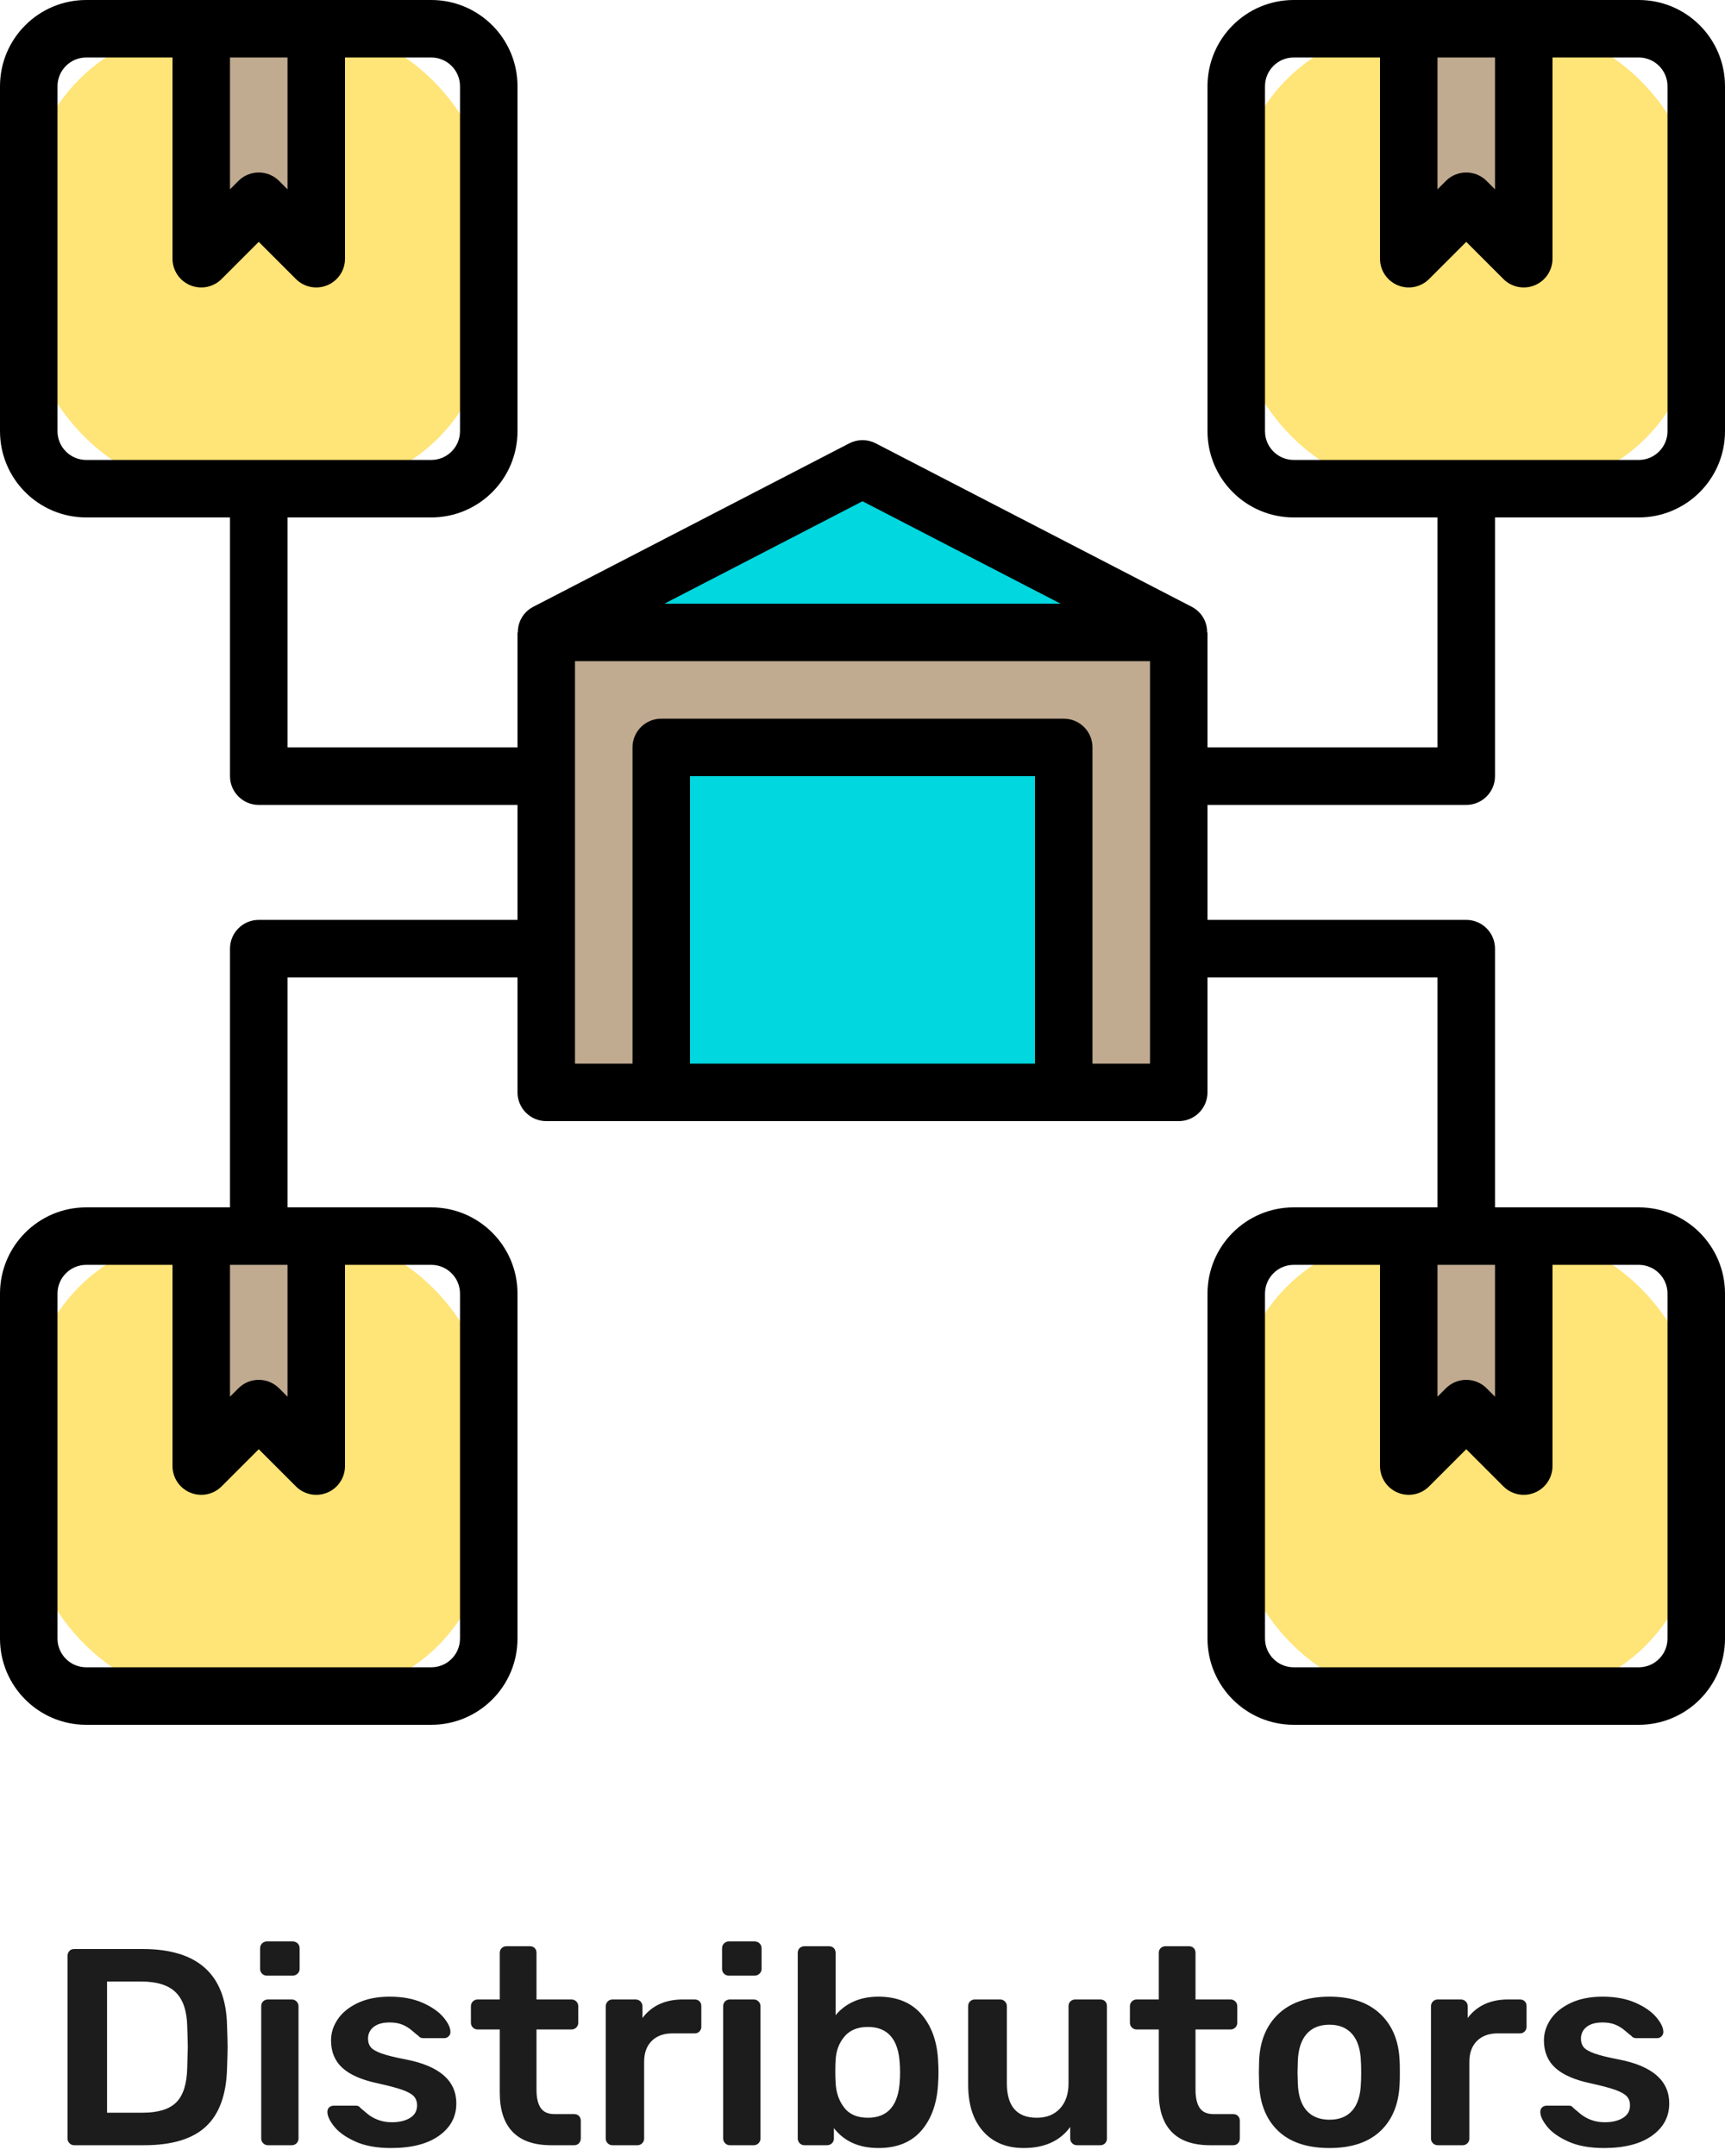<?xml version="1.0" encoding="UTF-8"?>
<svg width="160px" height="200px" viewBox="0 0 160 200" version="1.1" xmlns="http://www.w3.org/2000/svg" xmlns:xlink="http://www.w3.org/1999/xlink">
    <!-- Generator: Sketch 62 (91390) - https://sketch.com -->
    <title>ic_distributors</title>
    <desc>Created with Sketch.</desc>
    <g id="Page-1" stroke="none" stroke-width="1" fill="none" fill-rule="evenodd">
        <g id="Artboard" transform="translate(-329, -389)" fill-rule="nonzero">
            <g id="ic_distributors" transform="translate(329, 389)">
                <g id="distribution-center">
                    <rect id="Rectangle" fill="#FFE477" x="114.667" y="114.667" width="42.667" height="42.667" rx="16"></rect>
                    <rect id="Rectangle" fill="#FFE477" x="114.667" y="2.667" width="42.667" height="42.667" rx="16"></rect>
                    <g id="Group" transform="translate(50.667, 2.667)" fill="#C0AB91">
                        <polygon id="Path" points="90.667 112 90.667 133.333 85.333 128 80 133.333 80 112 85.333 112"></polygon>
                        <polygon id="Path" points="90.667 0 90.667 21.333 85.333 16 80 21.333 80 0"></polygon>
                        <polygon id="Path" points="58.667 98.667 48 98.667 48 66.667 10.667 66.667 10.667 98.667 0 98.667 0 56 58.667 56"></polygon>
                    </g>
                    <polygon id="Path" fill="#00D7DF" points="109.333 58.667 50.667 58.667 80 43.493"></polygon>
                    <polygon id="Path" fill="#00D7DF" points="61.333 69.333 98.667 69.333 98.667 101.333 61.333 101.333"></polygon>
                    <rect id="Rectangle" fill="#FFE477" x="2.667" y="114.667" width="42.667" height="42.667" rx="16"></rect>
                    <rect id="Rectangle" fill="#FFE477" x="2.667" y="2.667" width="42.667" height="42.667" rx="16"></rect>
                    <polygon id="Path" fill="#C0AB91" points="29.333 114.667 29.333 136 24 130.667 18.667 136 18.667 114.667 24 114.667"></polygon>
                    <polygon id="Path" fill="#C0AB91" points="29.333 2.667 29.333 24 24 18.667 18.667 24 18.667 2.667"></polygon>
                    <path d="M136,74.667 C137.473,74.667 138.667,73.473 138.667,72 L138.667,48 L152,48 C156.418,48 160,44.418 160,40 L160,8 C160,3.582 156.418,0 152,0 L120,0 C115.582,0 112,3.582 112,8 L112,40 C112,44.418 115.582,48 120,48 L133.333,48 L133.333,69.333 L112,69.333 L112,58.667 L111.968,58.667 C111.981,57.675 111.436,56.759 110.557,56.299 L81.224,41.125 C80.456,40.729 79.544,40.729 78.776,41.125 L49.443,56.299 C48.564,56.759 48.019,57.675 48.032,58.667 L48,58.667 L48,69.333 L26.667,69.333 L26.667,48 L40,48 C44.418,48 48,44.418 48,40 L48,8 C48,3.582 44.418,0 40,0 L8,0 C3.582,0 -3.78956126e-14,3.582 -3.78956126e-14,8 L-3.78956126e-14,40 C-3.78956126e-14,44.418 3.582,48 8,48 L21.333,48 L21.333,72 C21.333,73.473 22.527,74.667 24,74.667 L48,74.667 L48,85.333 L24,85.333 C22.527,85.333 21.333,86.527 21.333,88 L21.333,112 L8,112 C3.582,112 -3.78956126e-14,115.582 -3.78956126e-14,120 L-3.78956126e-14,152 C-3.78956126e-14,156.418 3.582,160 8,160 L40,160 C44.418,160 48,156.418 48,152 L48,120 C48,115.582 44.418,112 40,112 L26.667,112 L26.667,90.667 L48,90.667 L48,101.333 C48,102.806 49.194,104 50.667,104 L109.333,104 C110.806,104 112,102.806 112,101.333 L112,90.667 L133.333,90.667 L133.333,112 L120,112 C115.582,112 112,115.582 112,120 L112,152 C112,156.418 115.582,160 120,160 L152,160 C156.418,160 160,156.418 160,152 L160,120 C160,115.582 156.418,112 152,112 L138.667,112 L138.667,88 C138.667,86.527 137.473,85.333 136,85.333 L112,85.333 L112,74.667 L136,74.667 Z M133.333,5.333 L138.667,5.333 L138.667,17.563 L137.885,16.781 C136.844,15.74 135.156,15.74 134.115,16.781 L133.333,17.563 L133.333,5.333 Z M117.333,40 L117.333,8 C117.333,6.527 118.527,5.333 120,5.333 L128,5.333 L128,24 C128,25.078 128.65,26.05 129.646,26.463 C130.643,26.876 131.789,26.648 132.552,25.885 L136,22.437 L139.448,25.885 C140.211,26.648 141.357,26.876 142.354,26.463 C143.35,26.05 144,25.078 144,24 L144,5.333 L152,5.333 C153.473,5.333 154.667,6.527 154.667,8 L154.667,40 C154.667,41.473 153.473,42.667 152,42.667 L120,42.667 C118.527,42.667 117.333,41.473 117.333,40 Z M21.333,5.333 L26.667,5.333 L26.667,17.563 L25.885,16.781 C24.844,15.74 23.156,15.74 22.115,16.781 L21.333,17.563 L21.333,5.333 Z M5.333,40 L5.333,8 C5.333,6.527 6.527,5.333 8,5.333 L16,5.333 L16,24 C16,25.078 16.65,26.05 17.646,26.463 C18.643,26.876 19.789,26.648 20.552,25.885 L24,22.437 L27.448,25.885 C28.211,26.648 29.357,26.876 30.354,26.463 C31.35,26.05 32,25.078 32,24 L32,5.333 L40,5.333 C41.473,5.333 42.667,6.527 42.667,8 L42.667,40 C42.667,41.473 41.473,42.667 40,42.667 L8,42.667 C6.527,42.667 5.333,41.473 5.333,40 Z M21.333,117.333 L26.667,117.333 L26.667,129.563 L25.885,128.781 C24.844,127.74 23.156,127.74 22.115,128.781 L21.333,129.563 L21.333,117.333 Z M42.667,120 L42.667,152 C42.667,153.473 41.473,154.667 40,154.667 L8,154.667 C6.527,154.667 5.333,153.473 5.333,152 L5.333,120 C5.333,118.527 6.527,117.333 8,117.333 L16,117.333 L16,136 C16,137.078 16.65,138.05 17.646,138.463 C18.643,138.876 19.789,138.648 20.552,137.885 L24,134.437 L27.448,137.885 C28.211,138.648 29.357,138.876 30.354,138.463 C31.35,138.05 32,137.078 32,136 L32,117.333 L40,117.333 C41.473,117.333 42.667,118.527 42.667,120 L42.667,120 Z M133.333,117.333 L138.667,117.333 L138.667,129.563 L137.885,128.781 C136.844,127.74 135.156,127.74 134.115,128.781 L133.333,129.563 L133.333,117.333 Z M154.667,120 L154.667,152 C154.667,153.473 153.473,154.667 152,154.667 L120,154.667 C118.527,154.667 117.333,153.473 117.333,152 L117.333,120 C117.333,118.527 118.527,117.333 120,117.333 L128,117.333 L128,136 C128,137.078 128.65,138.05 129.646,138.463 C130.643,138.876 131.789,138.648 132.552,137.885 L136,134.437 L139.448,137.885 C140.211,138.648 141.357,138.876 142.354,138.463 C143.35,138.05 144,137.078 144,136 L144,117.333 L152,117.333 C153.473,117.333 154.667,118.527 154.667,120 L154.667,120 Z M80,46.499 L98.373,56 L61.627,56 L80,46.499 Z M96,98.667 L64,98.667 L64,72 L96,72 L96,98.667 Z M101.333,98.667 L101.333,69.333 C101.333,67.861 100.139,66.667 98.667,66.667 L61.333,66.667 C59.861,66.667 58.667,67.861 58.667,69.333 L58.667,98.667 L53.333,98.667 L53.333,61.333 L106.667,61.333 L106.667,98.667 L101.333,98.667 Z" id="Shape" fill="#000000"></path>
                </g>
                <path d="M13.362,199 C15.945,199 17.856,198.424 19.095,197.271 C20.334,196.118 20.989,194.329 21.058,191.902 C21.093,190.897 21.11,190.229 21.11,189.9 L21.11,189.806 C21.107,189.438 21.09,188.794 21.058,187.872 C20.954,183.157 18.345,180.8 13.232,180.8 L13.232,180.8 L6.888,180.8 C6.697,180.8 6.546,180.861 6.433,180.982 C6.32,181.103 6.264,181.259 6.264,181.45 L6.264,181.45 L6.264,198.376 C6.264,198.549 6.325,198.697 6.446,198.818 C6.567,198.939 6.715,199 6.888,199 L6.888,199 L13.362,199 Z M13.232,195.984 L9.93,195.984 L9.93,183.816 L13.102,183.816 C14.558,183.816 15.624,184.15 16.3,184.817 C16.976,185.484 17.331,186.529 17.366,187.95 C17.401,188.955 17.418,189.597 17.418,189.874 L17.418,189.941 C17.415,190.236 17.398,190.864 17.366,191.824 C17.331,193.315 16.993,194.381 16.352,195.022 C15.711,195.663 14.671,195.984 13.232,195.984 L13.232,195.984 Z M27.142,183.27 C27.315,183.27 27.467,183.209 27.597,183.088 C27.727,182.967 27.792,182.819 27.792,182.646 L27.792,182.646 L27.792,180.748 C27.792,180.557 27.731,180.401 27.61,180.28 C27.489,180.159 27.333,180.098 27.142,180.098 L27.142,180.098 L24.75,180.098 C24.577,180.098 24.429,180.159 24.308,180.28 C24.187,180.401 24.126,180.557 24.126,180.748 L24.126,180.748 L24.126,182.646 C24.126,182.819 24.187,182.967 24.308,183.088 C24.429,183.209 24.577,183.27 24.75,183.27 L24.75,183.27 L27.142,183.27 Z M27.064,199 C27.237,199 27.385,198.939 27.506,198.818 C27.627,198.697 27.688,198.549 27.688,198.376 L27.688,198.376 L27.688,186.104 C27.688,185.931 27.627,185.783 27.506,185.662 C27.385,185.541 27.237,185.48 27.064,185.48 L27.064,185.48 L24.854,185.48 C24.681,185.48 24.533,185.536 24.412,185.649 C24.291,185.762 24.23,185.913 24.23,186.104 L24.23,186.104 L24.23,198.376 C24.23,198.549 24.291,198.697 24.412,198.818 C24.533,198.939 24.681,199 24.854,199 L24.854,199 L27.064,199 Z M36.268,199.26 C38.175,199.26 39.661,198.879 40.727,198.116 C41.793,197.353 42.326,196.357 42.326,195.126 C42.326,193.011 40.766,191.651 37.646,191.044 C36.641,190.853 35.887,190.667 35.384,190.485 C34.881,190.303 34.548,190.108 34.383,189.9 C34.218,189.692 34.136,189.432 34.136,189.12 C34.136,188.669 34.309,188.305 34.656,188.028 C35.003,187.751 35.497,187.612 36.138,187.612 C36.606,187.612 37.005,187.681 37.334,187.82 C37.663,187.959 37.962,188.145 38.231,188.379 C38.5,188.613 38.695,188.773 38.816,188.86 C38.92,188.999 39.067,189.068 39.258,189.068 L39.258,189.068 L41.208,189.068 C41.364,189.068 41.498,189.012 41.611,188.899 C41.724,188.786 41.78,188.652 41.78,188.496 C41.78,188.097 41.559,187.638 41.117,187.118 C40.675,186.598 40.029,186.152 39.18,185.779 C38.331,185.406 37.317,185.22 36.138,185.22 C34.994,185.22 34.01,185.415 33.187,185.805 C32.364,186.195 31.744,186.698 31.328,187.313 C30.912,187.928 30.704,188.583 30.704,189.276 C30.704,190.333 31.055,191.183 31.757,191.824 C32.459,192.465 33.547,192.942 35.02,193.254 C36.043,193.479 36.81,193.683 37.321,193.865 C37.832,194.047 38.188,194.246 38.387,194.463 C38.586,194.68 38.686,194.961 38.686,195.308 C38.686,195.811 38.469,196.196 38.036,196.465 C37.603,196.734 37.039,196.868 36.346,196.868 C35.878,196.868 35.449,196.794 35.059,196.647 C34.669,196.5 34.322,196.296 34.019,196.036 C33.716,195.776 33.521,195.611 33.434,195.542 C33.33,195.403 33.209,195.334 33.07,195.334 L33.07,195.334 L30.938,195.334 C30.782,195.334 30.648,195.386 30.535,195.49 C30.422,195.594 30.366,195.733 30.366,195.906 C30.366,196.287 30.578,196.742 31.003,197.271 C31.428,197.8 32.082,198.263 32.966,198.662 C33.85,199.061 34.951,199.26 36.268,199.26 Z M53.246,199 C53.437,199 53.588,198.939 53.701,198.818 C53.814,198.697 53.87,198.549 53.87,198.376 L53.87,198.376 L53.87,196.738 C53.87,196.547 53.814,196.396 53.701,196.283 C53.588,196.17 53.437,196.114 53.246,196.114 L53.246,196.114 L51.426,196.114 C50.837,196.114 50.412,195.923 50.152,195.542 C49.892,195.161 49.762,194.597 49.762,193.852 L49.762,193.852 L49.762,188.262 L53.012,188.262 C53.185,188.262 53.333,188.201 53.454,188.08 C53.575,187.959 53.636,187.811 53.636,187.638 L53.636,187.638 L53.636,186.104 C53.636,185.931 53.575,185.783 53.454,185.662 C53.333,185.541 53.185,185.48 53.012,185.48 L53.012,185.48 L49.762,185.48 L49.762,181.164 C49.762,180.973 49.706,180.822 49.593,180.709 C49.48,180.596 49.329,180.54 49.138,180.54 L49.138,180.54 L46.98,180.54 C46.807,180.54 46.659,180.596 46.538,180.709 C46.417,180.822 46.356,180.973 46.356,181.164 L46.356,181.164 L46.356,185.48 L44.302,185.48 C44.129,185.48 43.981,185.541 43.86,185.662 C43.739,185.783 43.678,185.931 43.678,186.104 L43.678,186.104 L43.678,187.638 C43.678,187.811 43.739,187.959 43.86,188.08 C43.981,188.201 44.129,188.262 44.302,188.262 L44.302,188.262 L46.356,188.262 L46.356,194.138 C46.356,195.733 46.755,196.942 47.552,197.765 C48.349,198.588 49.537,199 51.114,199 L51.114,199 L53.246,199 Z M59.122,199 C59.295,199 59.443,198.939 59.564,198.818 C59.685,198.697 59.746,198.549 59.746,198.376 L59.746,198.376 L59.746,191.252 C59.746,190.437 59.98,189.796 60.448,189.328 C60.916,188.86 61.557,188.626 62.372,188.626 L62.372,188.626 L64.426,188.626 C64.617,188.626 64.768,188.565 64.881,188.444 C64.994,188.323 65.05,188.175 65.05,188.002 L65.05,188.002 L65.05,186.104 C65.05,185.913 64.994,185.762 64.881,185.649 C64.768,185.536 64.617,185.48 64.426,185.48 L64.426,185.48 L63.334,185.48 C61.705,185.48 60.457,186.052 59.59,187.196 L59.59,187.196 L59.59,186.13 C59.59,185.939 59.529,185.783 59.408,185.662 C59.287,185.541 59.131,185.48 58.94,185.48 L58.94,185.48 L56.808,185.48 C56.635,185.48 56.487,185.541 56.366,185.662 C56.245,185.783 56.184,185.939 56.184,186.13 L56.184,186.13 L56.184,198.376 C56.184,198.549 56.245,198.697 56.366,198.818 C56.487,198.939 56.635,199 56.808,199 L56.808,199 L59.122,199 Z M69.99,183.27 C70.163,183.27 70.315,183.209 70.445,183.088 C70.575,182.967 70.64,182.819 70.64,182.646 L70.64,182.646 L70.64,180.748 C70.64,180.557 70.579,180.401 70.458,180.28 C70.337,180.159 70.181,180.098 69.99,180.098 L69.99,180.098 L67.598,180.098 C67.425,180.098 67.277,180.159 67.156,180.28 C67.035,180.401 66.974,180.557 66.974,180.748 L66.974,180.748 L66.974,182.646 C66.974,182.819 67.035,182.967 67.156,183.088 C67.277,183.209 67.425,183.27 67.598,183.27 L67.598,183.27 L69.99,183.27 Z M69.912,199 C70.085,199 70.233,198.939 70.354,198.818 C70.475,198.697 70.536,198.549 70.536,198.376 L70.536,198.376 L70.536,186.104 C70.536,185.931 70.475,185.783 70.354,185.662 C70.233,185.541 70.085,185.48 69.912,185.48 L69.912,185.48 L67.702,185.48 C67.529,185.48 67.381,185.536 67.26,185.649 C67.139,185.762 67.078,185.913 67.078,186.104 L67.078,186.104 L67.078,198.376 C67.078,198.549 67.139,198.697 67.26,198.818 C67.381,198.939 67.529,199 67.702,199 L67.702,199 L69.912,199 Z M81.482,199.26 C83.233,199.26 84.576,198.701 85.512,197.583 C86.448,196.465 86.951,194.97 87.02,193.098 C87.037,192.873 87.046,192.587 87.046,192.24 C87.046,191.876 87.037,191.59 87.02,191.382 C86.968,189.545 86.47,188.058 85.525,186.923 C84.58,185.788 83.233,185.22 81.482,185.22 C79.801,185.22 78.475,185.792 77.504,186.936 L77.504,186.936 L77.504,181.164 C77.504,180.973 77.448,180.822 77.335,180.709 C77.222,180.596 77.071,180.54 76.88,180.54 L76.88,180.54 L74.618,180.54 C74.445,180.54 74.297,180.596 74.176,180.709 C74.055,180.822 73.994,180.973 73.994,181.164 L73.994,181.164 L73.994,198.376 C73.994,198.549 74.055,198.697 74.176,198.818 C74.297,198.939 74.445,199 74.618,199 L74.618,199 L76.698,199 C76.889,199 77.045,198.939 77.166,198.818 C77.287,198.697 77.348,198.549 77.348,198.376 L77.348,198.376 L77.348,197.414 C78.301,198.645 79.679,199.26 81.482,199.26 Z M80.494,196.452 C79.506,196.452 78.769,196.131 78.284,195.49 C77.799,194.849 77.539,194.069 77.504,193.15 C77.487,192.942 77.478,192.613 77.478,192.162 L77.479,191.969 C77.481,191.6 77.489,191.326 77.504,191.148 C77.539,190.281 77.807,189.545 78.31,188.938 C78.813,188.331 79.541,188.028 80.494,188.028 C82.349,188.028 83.337,189.172 83.458,191.46 C83.475,191.633 83.484,191.893 83.484,192.24 C83.484,192.587 83.475,192.847 83.458,193.02 C83.337,195.308 82.349,196.452 80.494,196.452 Z M94.95,199.26 C96.874,199.26 98.313,198.61 99.266,197.31 L99.266,197.31 L99.266,198.376 C99.266,198.549 99.327,198.697 99.448,198.818 C99.569,198.939 99.717,199 99.89,199 L99.89,199 L102.048,199 C102.239,199 102.39,198.939 102.503,198.818 C102.616,198.697 102.672,198.549 102.672,198.376 L102.672,198.376 L102.672,186.104 C102.672,185.913 102.616,185.762 102.503,185.649 C102.39,185.536 102.239,185.48 102.048,185.48 L102.048,185.48 L99.734,185.48 C99.561,185.48 99.413,185.536 99.292,185.649 C99.171,185.762 99.11,185.913 99.11,186.104 L99.11,186.104 L99.11,193.254 C99.11,194.242 98.846,195.022 98.317,195.594 C97.788,196.166 97.073,196.452 96.172,196.452 C94.317,196.452 93.39,195.386 93.39,193.254 L93.39,193.254 L93.39,186.104 C93.39,185.931 93.329,185.783 93.208,185.662 C93.087,185.541 92.939,185.48 92.766,185.48 L92.766,185.48 L90.426,185.48 C90.253,185.48 90.105,185.536 89.984,185.649 C89.863,185.762 89.802,185.913 89.802,186.104 L89.802,186.104 L89.802,193.41 C89.802,195.23 90.261,196.66 91.18,197.7 C92.099,198.74 93.355,199.26 94.95,199.26 Z M114.372,199 C114.563,199 114.714,198.939 114.827,198.818 C114.94,198.697 114.996,198.549 114.996,198.376 L114.996,198.376 L114.996,196.738 C114.996,196.547 114.94,196.396 114.827,196.283 C114.714,196.17 114.563,196.114 114.372,196.114 L114.372,196.114 L112.552,196.114 C111.963,196.114 111.538,195.923 111.278,195.542 C111.018,195.161 110.888,194.597 110.888,193.852 L110.888,193.852 L110.888,188.262 L114.138,188.262 C114.311,188.262 114.459,188.201 114.58,188.08 C114.701,187.959 114.762,187.811 114.762,187.638 L114.762,187.638 L114.762,186.104 C114.762,185.931 114.701,185.783 114.58,185.662 C114.459,185.541 114.311,185.48 114.138,185.48 L114.138,185.48 L110.888,185.48 L110.888,181.164 C110.888,180.973 110.832,180.822 110.719,180.709 C110.606,180.596 110.455,180.54 110.264,180.54 L110.264,180.54 L108.106,180.54 C107.933,180.54 107.785,180.596 107.664,180.709 C107.543,180.822 107.482,180.973 107.482,181.164 L107.482,181.164 L107.482,185.48 L105.428,185.48 C105.255,185.48 105.107,185.541 104.986,185.662 C104.865,185.783 104.804,185.931 104.804,186.104 L104.804,186.104 L104.804,187.638 C104.804,187.811 104.865,187.959 104.986,188.08 C105.107,188.201 105.255,188.262 105.428,188.262 L105.428,188.262 L107.482,188.262 L107.482,194.138 C107.482,195.733 107.881,196.942 108.678,197.765 C109.475,198.588 110.663,199 112.24,199 L112.24,199 L114.372,199 Z M123.316,199.26 C125.344,199.26 126.913,198.74 128.022,197.7 C129.131,196.66 129.729,195.221 129.816,193.384 C129.833,193.176 129.842,192.795 129.842,192.24 C129.842,191.685 129.833,191.304 129.816,191.096 C129.729,189.276 129.123,187.842 127.996,186.793 C126.869,185.744 125.309,185.22 123.316,185.22 C121.305,185.22 119.737,185.744 118.61,186.793 C117.483,187.842 116.877,189.276 116.79,191.096 L116.79,191.096 L116.764,192.24 L116.79,193.384 C116.877,195.221 117.475,196.66 118.584,197.7 C119.693,198.74 121.271,199.26 123.316,199.26 Z M123.316,196.634 C122.397,196.634 121.687,196.348 121.184,195.776 C120.681,195.204 120.413,194.363 120.378,193.254 L120.378,193.254 L120.352,192.24 L120.378,191.226 C120.413,190.117 120.681,189.272 121.184,188.691 C121.687,188.11 122.397,187.82 123.316,187.82 C124.217,187.82 124.919,188.11 125.422,188.691 C125.925,189.272 126.193,190.117 126.228,191.226 C126.245,191.399 126.254,191.737 126.254,192.24 L126.254,192.421 C126.252,192.825 126.243,193.102 126.228,193.254 C126.193,194.363 125.929,195.204 125.435,195.776 C124.941,196.348 124.235,196.634 123.316,196.634 Z M135.666,199 C135.839,199 135.987,198.939 136.108,198.818 C136.229,198.697 136.29,198.549 136.29,198.376 L136.29,198.376 L136.29,191.252 C136.29,190.437 136.524,189.796 136.992,189.328 C137.46,188.86 138.101,188.626 138.916,188.626 L138.916,188.626 L140.97,188.626 C141.161,188.626 141.312,188.565 141.425,188.444 C141.538,188.323 141.594,188.175 141.594,188.002 L141.594,188.002 L141.594,186.104 C141.594,185.913 141.538,185.762 141.425,185.649 C141.312,185.536 141.161,185.48 140.97,185.48 L140.97,185.48 L139.878,185.48 C138.249,185.48 137.001,186.052 136.134,187.196 L136.134,187.196 L136.134,186.13 C136.134,185.939 136.073,185.783 135.952,185.662 C135.831,185.541 135.675,185.48 135.484,185.48 L135.484,185.48 L133.352,185.48 C133.179,185.48 133.031,185.541 132.91,185.662 C132.789,185.783 132.728,185.939 132.728,186.13 L132.728,186.13 L132.728,198.376 C132.728,198.549 132.789,198.697 132.91,198.818 C133.031,198.939 133.179,199 133.352,199 L133.352,199 L135.666,199 Z M148.77,199.26 C150.677,199.26 152.163,198.879 153.229,198.116 C154.295,197.353 154.828,196.357 154.828,195.126 C154.828,193.011 153.268,191.651 150.148,191.044 C149.143,190.853 148.389,190.667 147.886,190.485 C147.383,190.303 147.05,190.108 146.885,189.9 C146.72,189.692 146.638,189.432 146.638,189.12 C146.638,188.669 146.811,188.305 147.158,188.028 C147.505,187.751 147.999,187.612 148.64,187.612 C149.108,187.612 149.507,187.681 149.836,187.82 C150.165,187.959 150.464,188.145 150.733,188.379 C151.002,188.613 151.197,188.773 151.318,188.86 C151.422,188.999 151.569,189.068 151.76,189.068 L151.76,189.068 L153.71,189.068 C153.866,189.068 154,189.012 154.113,188.899 C154.226,188.786 154.282,188.652 154.282,188.496 C154.282,188.097 154.061,187.638 153.619,187.118 C153.177,186.598 152.531,186.152 151.682,185.779 C150.833,185.406 149.819,185.22 148.64,185.22 C147.496,185.22 146.512,185.415 145.689,185.805 C144.866,186.195 144.246,186.698 143.83,187.313 C143.414,187.928 143.206,188.583 143.206,189.276 C143.206,190.333 143.557,191.183 144.259,191.824 C144.961,192.465 146.049,192.942 147.522,193.254 C148.545,193.479 149.312,193.683 149.823,193.865 C150.334,194.047 150.69,194.246 150.889,194.463 C151.088,194.68 151.188,194.961 151.188,195.308 C151.188,195.811 150.971,196.196 150.538,196.465 C150.105,196.734 149.541,196.868 148.848,196.868 C148.38,196.868 147.951,196.794 147.561,196.647 C147.171,196.5 146.824,196.296 146.521,196.036 C146.218,195.776 146.023,195.611 145.936,195.542 C145.832,195.403 145.711,195.334 145.572,195.334 L145.572,195.334 L143.44,195.334 C143.284,195.334 143.15,195.386 143.037,195.49 C142.924,195.594 142.868,195.733 142.868,195.906 C142.868,196.287 143.08,196.742 143.505,197.271 C143.93,197.8 144.584,198.263 145.468,198.662 C146.352,199.061 147.453,199.26 148.77,199.26 Z" id="Distributors" fill="#1C1C1C"></path>
            </g>
        </g>
    </g>
</svg>